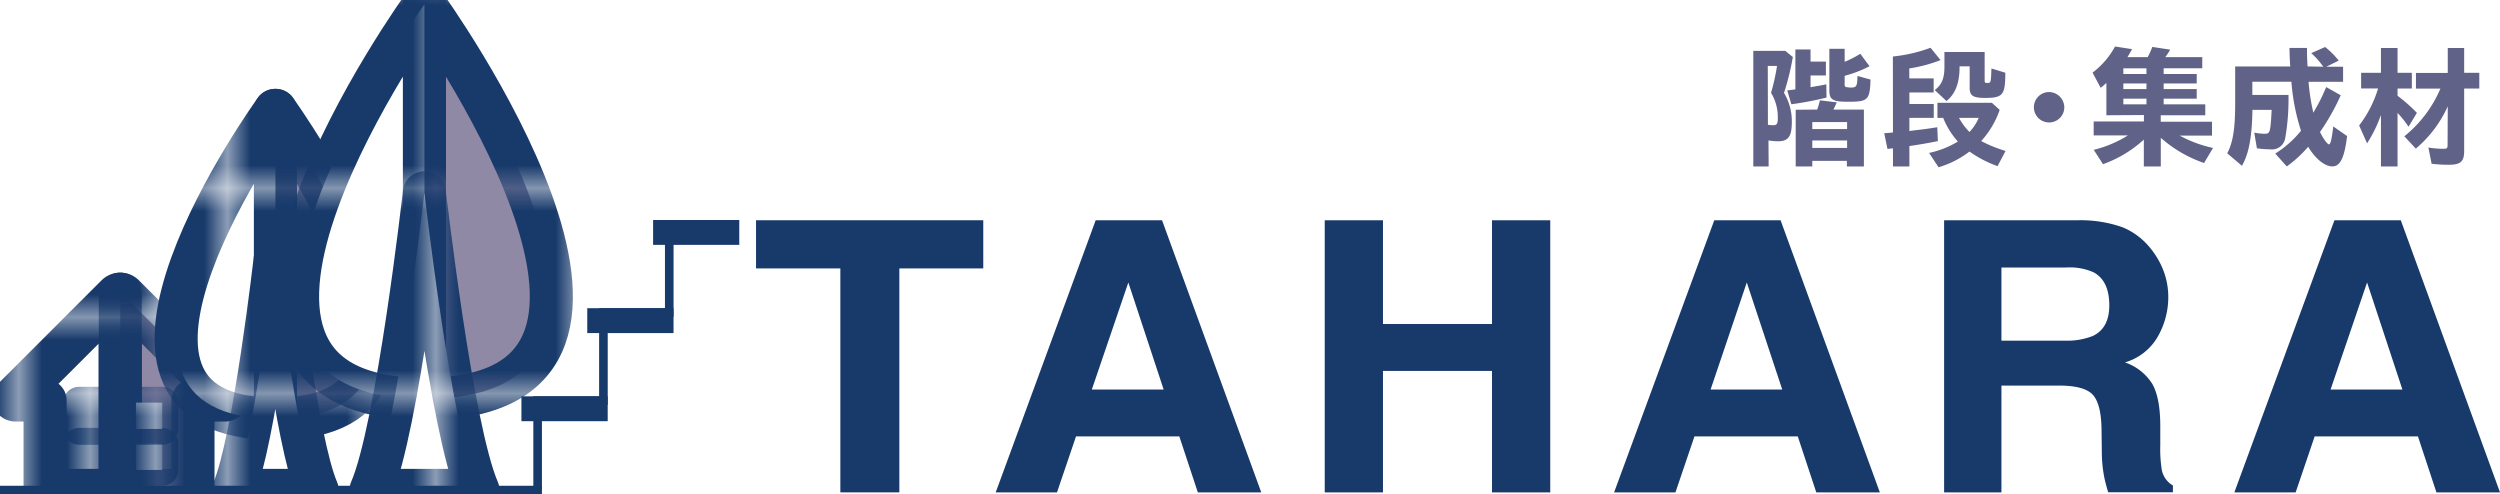 <svg xmlns="http://www.w3.org/2000/svg" xmlns:xlink="http://www.w3.org/1999/xlink" viewBox="0 0 540.75 106.93"><defs><style>.cls-1,.cls-10,.cls-11,.cls-5,.cls-8{fill:none;}.cls-12,.cls-2{fill:#183a6b;}.cls-3{fill:#606288;}.cls-4,.cls-6{fill:#8f89a6;}.cls-4,.cls-5,.cls-6,.cls-7{stroke-linecap:round;}.cls-10,.cls-4,.cls-5,.cls-6,.cls-7,.cls-9{stroke-linejoin:round;}.cls-11,.cls-4,.cls-5,.cls-6,.cls-7,.cls-8{stroke-width:1.86px;}.cls-4{stroke:url(#Unnamed_Pattern);}.cls-5{stroke:url(#Unnamed_Pattern-3);}.cls-6{stroke:url(#Unnamed_Pattern-5);}.cls-7,.cls-9{fill:#fff;}.cls-7{stroke:url(#Unnamed_Pattern-7);}.cls-11,.cls-8{stroke:#163a6a;}.cls-8{stroke-linecap:square;}.cls-11,.cls-12,.cls-8{stroke-miterlimit:10;}.cls-10,.cls-9{stroke-width:1.39px;}.cls-9{stroke:url(#Unnamed_Pattern-17);}.cls-10{stroke:url(#Unnamed_Pattern-21);}.cls-12{stroke:#183a6b;stroke-width:1.85px;}</style><pattern id="Unnamed_Pattern" data-name="Unnamed Pattern" width="8.5" height="8.5" patternTransform="translate(-187.96 26.69) scale(5.01 4.93)" patternUnits="userSpaceOnUse" viewBox="0 0 8.5 8.5"><rect class="cls-1" width="8.5" height="8.5"/><rect class="cls-2" width="8.5" height="8.5"/></pattern><pattern id="Unnamed_Pattern-3" data-name="Unnamed Pattern" width="8.5" height="8.5" patternTransform="translate(-173.79 26.69) scale(5.01 4.93)" patternUnits="userSpaceOnUse" viewBox="0 0 8.5 8.5"><rect class="cls-1" width="8.5" height="8.5"/><rect class="cls-2" width="8.5" height="8.5"/></pattern><pattern id="Unnamed_Pattern-5" data-name="Unnamed Pattern" width="8.5" height="8.5" patternTransform="translate(-187.96 -1.21) scale(5.01 4.93)" patternUnits="userSpaceOnUse" viewBox="0 0 8.5 8.5"><rect class="cls-1" width="8.5" height="8.5"/><rect class="cls-2" width="8.5" height="8.5"/></pattern><pattern id="Unnamed_Pattern-7" data-name="Unnamed Pattern" width="8.5" height="8.5" patternTransform="translate(-173.79 -1.21) scale(5.01 4.93)" patternUnits="userSpaceOnUse" viewBox="0 0 8.5 8.5"><rect class="cls-1" width="8.5" height="8.5"/><rect class="cls-2" width="8.5" height="8.5"/></pattern><pattern id="Unnamed_Pattern-17" data-name="Unnamed Pattern" width="8.5" height="8.5" patternTransform="translate(-189.28 -1.21) scale(5.01 4.93)" patternUnits="userSpaceOnUse" viewBox="0 0 8.5 8.5"><rect class="cls-1" width="8.5" height="8.5"/><rect class="cls-2" width="8.5" height="8.5"/></pattern><pattern id="Unnamed_Pattern-21" data-name="Unnamed Pattern" width="8.5" height="8.5" patternTransform="translate(-203.46 -1.21) scale(5.01 4.93)" patternUnits="userSpaceOnUse" viewBox="0 0 8.5 8.5"><rect class="cls-1" width="8.5" height="8.5"/><rect class="cls-2" width="8.5" height="8.5"/></pattern></defs><g id="レイヤー_2" data-name="レイヤー 2"><g id="レイヤー_1-2" data-name="レイヤー 1"><g id="TAHARA"><path class="cls-3" d="M382.56,36h-3.32V11h6.91l1.64,1.33a55.44,55.44,0,0,1-1.91,7.77,11.8,11.8,0,0,1,1.69,6.31c0,3.1-.75,4.15-3,4.15a17.11,17.11,0,0,1-2.05-.18Zm-.16-9a7.37,7.37,0,0,0,1.14.08c.83,0,1-.3,1-1.67a10,10,0,0,0-1.46-5.32l.08-.3a44.7,44.7,0,0,0,1.21-5.53h-2Zm5.94-16.3h3.28v2.62h3.32v3h-3.32v2.54c1.87-.33,2.14-.35,3.41-.62l.05,2.86a69,69,0,0,1-7.61,1.45l-.89-3c.52-.05,1.11-.13,1.76-.22Zm4.71,13a13.81,13.81,0,0,0,.6-2l3.64.44c-.16.4-.51,1.13-.72,1.56h6.59V36h-3.68V34.8H392V36h-3.59V23.74ZM392,27.92h7.53V26.41H392ZM392,32h7.53V30.38H392ZM399,13.38a23.31,23.31,0,0,0,3.38-1.75l2,2.69A26,26,0,0,1,399,16.4v1.83c0,.41.07.54.33.6a5.84,5.84,0,0,0,1.05.11c1.19,0,1.36-.33,1.38-2.51l2.84.78c-.17,4.45-.55,4.8-4.84,4.8-3.35,0-4.07-.43-4.07-2.45v-9H399Z"/><path class="cls-3" d="M409.43,12.22a32.62,32.62,0,0,0,8.15-1.89L419.74,13a31.7,31.7,0,0,1-6.76,1.8v2.16h5.27V20H413V22.5h5.27v3H413v2.84l1.28-.17c1.72-.19,2.7-.32,4.75-.65l.13,3c-1.92.4-4.15.78-6.16,1.07V36h-3.55V32.1a.57.57,0,0,1-.19,0l-1,.11-.7-3.4c.83-.05,1.07-.08,1.46-.11l.43-.05Zm22.64,23.72A24.89,24.89,0,0,1,426,32.78a20.56,20.56,0,0,1-6.69,3.4l-2.05-3.1a20.22,20.22,0,0,0,6.23-2.46,17.23,17.23,0,0,1-3.18-5.13h-1.24V22.23h11.76l1.7,1.54a19.34,19.34,0,0,1-4,6.74,1.4,1.4,0,0,1,.27.14,29.37,29.37,0,0,0,5,2Zm-2.79-24.69v6.18c0,.43.09.51.52.51.84,0,.84,0,.95-3.13l3,.92c0,4.83-.53,5.45-4.4,5.45-2.56,0-3.31-.49-3.31-2.16V14.35h-2.19v.22c0,3.4-.92,5.77-2.83,7.28l-2.54-2.37c1.52-1.13,2.1-2.54,2.1-5V11.25Zm-5.55,14.24A13.43,13.43,0,0,0,426,28.55a10.35,10.35,0,0,0,2-3.06Z"/><path class="cls-3" d="M446.51,23.2a3.29,3.29,0,1,1-3.26-3.29A3.35,3.35,0,0,1,446.51,23.2Z"/><path class="cls-3" d="M455.61,24.93v-7A15,15,0,0,1,454.37,19l-1.75-3.29a17.55,17.55,0,0,0,4.86-5.65l3.69.57c-.51.89-.7,1.25-1,1.73h4.37a14.63,14.63,0,0,0,1-2.21l3.87.59a13.3,13.3,0,0,1-1.06,1.62h8v2.4H468V16h7.15v2.05H468v1.21h7.15v2.08H468v1.22h9v2.37h-9.63v1.4h11.09v3h-7A26.87,26.87,0,0,0,478.68,32l-1.94,3.26a27.7,27.7,0,0,1-9.36-5.45V36h-3.67v-5.8a26,26,0,0,1-8.83,5.31l-2-3.1a25.19,25.19,0,0,0,7.4-3.13h-7.42v-3h10.87v-1.4ZM459.28,16h5V14.78h-5Zm0,3.26h5V18.05h-5Zm0,3.3h5V21.34h-5Z"/><path class="cls-3" d="M502.54,14.43a2.46,2.46,0,0,1-.25-.32,16.93,16.93,0,0,0-2.37-2.62l3-1.32a17,17,0,0,1,2.94,2.94l-2.67,1.32h3.62V17.7h-7.47a45.41,45.41,0,0,0,1,6.53l0,.11,0,.07a38.86,38.86,0,0,0,2.81-5.58l3.15,1.78a48.57,48.57,0,0,1-4.48,7.94c.67,1.4,1.59,2.67,1.94,2.67s.62-1.25.92-3.87l3,2.08c-.58,4.7-1.49,6.56-3.19,6.56s-3.75-1.75-5.23-4.24A26.92,26.92,0,0,1,494.63,36l-2.49-2.78a22.59,22.59,0,0,0,5.57-4.94,45.38,45.38,0,0,1-2.08-10.6h-8.45v2.86H495a49.11,49.11,0,0,1-.71,9.36,2.91,2.91,0,0,1-3.25,2.4,21,21,0,0,1-2.87-.22l-.57-3.39a12.22,12.22,0,0,0,2.22.24c1.19,0,1.27-.19,1.54-5.16h-4.16c-.08,5.8-.78,9.55-2.27,12.09l-3.18-2.7c1.24-2.34,1.72-5.34,1.72-10.79v-8h11.91c-.09-1.32-.14-2.53-.17-4H499c0,1.92.06,2.84.13,4Z"/><path class="cls-3" d="M515,24.87A29.66,29.66,0,0,1,512,31l-1.72-3.86a24.81,24.81,0,0,0,4.1-8h-3.67v-3.4H515V10.38h3.59v5.37h3.09v3.4h-3.09v1.57a33.8,33.8,0,0,1,4.18,3.69l-1.8,3a25,25,0,0,0-2.38-3V36H515ZM529.45,23a25.82,25.82,0,0,1-6.91,9.15l-2.48-2.67a26.54,26.54,0,0,0,7.8-10.31h-5.29v-3.4h6.88V10.38H533v5.37h3.27v3.4H533V32.64c0,2.33-.78,3-3.37,3a30.81,30.81,0,0,1-3.67-.22l-.7-3.51a19.58,19.58,0,0,0,3.35.27c.66,0,.8-.13.8-.83Z"/><path class="cls-2" d="M212.68,47.64V58.06H194.53V106.5H181.77V58.06H163.53V47.64Z"/><path class="cls-2" d="M237,47.64h14.35l21.46,58.86H259.09l-4-12.1H232.74l-4.11,12.1H215.37Zm-.84,36.62h15.54L244.06,61.1Z"/><path class="cls-2" d="M286.54,106.5V47.64h12.6V70.08h23.58V47.64h12.6V106.5h-12.6V80.23H299.14V106.5Z"/><path class="cls-2" d="M370.8,47.64h14.34l21.47,58.86H392.86l-4-12.1H366.51l-4.11,12.1H349.13ZM370,84.26H385.5L377.83,61.1Z"/><path class="cls-2" d="M459.11,49.16a14.91,14.91,0,0,1,5.67,4.11,17.83,17.83,0,0,1,3.05,4.95A16,16,0,0,1,469,64.41a17.2,17.2,0,0,1-2.18,8.24,12.08,12.08,0,0,1-7.2,5.74A11.24,11.24,0,0,1,465.52,83c1.16,2,1.75,5.08,1.75,9.2v4a29.15,29.15,0,0,0,.33,5.46A4.94,4.94,0,0,0,470,105v1.48H456c-.39-1.31-.67-2.36-.83-3.16a28.3,28.3,0,0,1-.54-5.07l-.07-5.47c-.06-3.75-.74-6.25-2-7.51s-3.69-1.87-7.22-1.87H432.91V106.5h-12.4V47.64h29A27.26,27.26,0,0,1,459.11,49.16Zm-26.2,8.7V73.68h13.63a15.11,15.11,0,0,0,6.11-1q3.59-1.68,3.59-6.63c0-3.57-1.16-6-3.48-7.19a12.89,12.89,0,0,0-5.86-1Z"/><path class="cls-2" d="M504.94,47.64h14.35l21.46,58.86H527l-4-12.1H500.66l-4.11,12.1H483.29Zm-.84,36.62h15.54L512,61.1Z"/><path class="cls-4" d="M48.81,85.91,26.7,63.83a.93.93,0,0,0-.68-.27V106H40.74a1,1,0,0,0,1-1V86.6h6.81C49.06,86.6,49.2,86.3,48.81,85.91Z"/><path class="cls-5" d="M25.31,63.83,3.21,85.91c-.38.39-.25.69.28.69H9.75V105a1,1,0,0,0,1,1H26V63.56A1,1,0,0,0,25.31,63.83Z"/><path class="cls-6" d="M59.57,23.8s48.3,66.78,0,66.78Z"/><path class="cls-7" d="M59.57,23.8s-48.32,66.78,0,66.78Z"/><path class="cls-7" d="M59.57,55.67S55,95.55,50.51,106H68.6C64.06,95.55,59.57,55.67,59.57,55.67Z"/><path class="cls-6" d="M91.8.93s61.78,85.35,0,85.35Z"/><path class="cls-7" d="M91.8.93s-61.74,85.35,0,85.35Z"/><path class="cls-7" d="M91.8,41.64s-5.75,51-11.55,64.36h23.13C97.59,92.66,91.8,41.64,91.8,41.64Z"/><line class="cls-8" x1="0.93" y1="106" x2="116.29" y2="106"/><rect class="cls-9" x="29.4" y="95.98" width="5.69" height="5.67"/><rect class="cls-9" x="29.4" y="87.09" width="5.69" height="5.69"/><rect class="cls-10" x="17.15" y="95.98" width="5.67" height="5.67"/><rect class="cls-10" x="17.15" y="87.09" width="5.67" height="5.69"/><polyline class="cls-11" points="158.98 48.52 144.76 48.52 144.76 67.59 130.52 67.59 130.52 86.65 116.29 86.65 116.29 105.75"/><rect class="cls-12" x="142.19" y="48.51" width="16.79" height="3.53"/><rect class="cls-12" x="127.95" y="67.59" width="16.81" height="3.53"/><rect class="cls-12" x="113.71" y="86.65" width="16.81" height="3.53"/></g></g></g></svg>